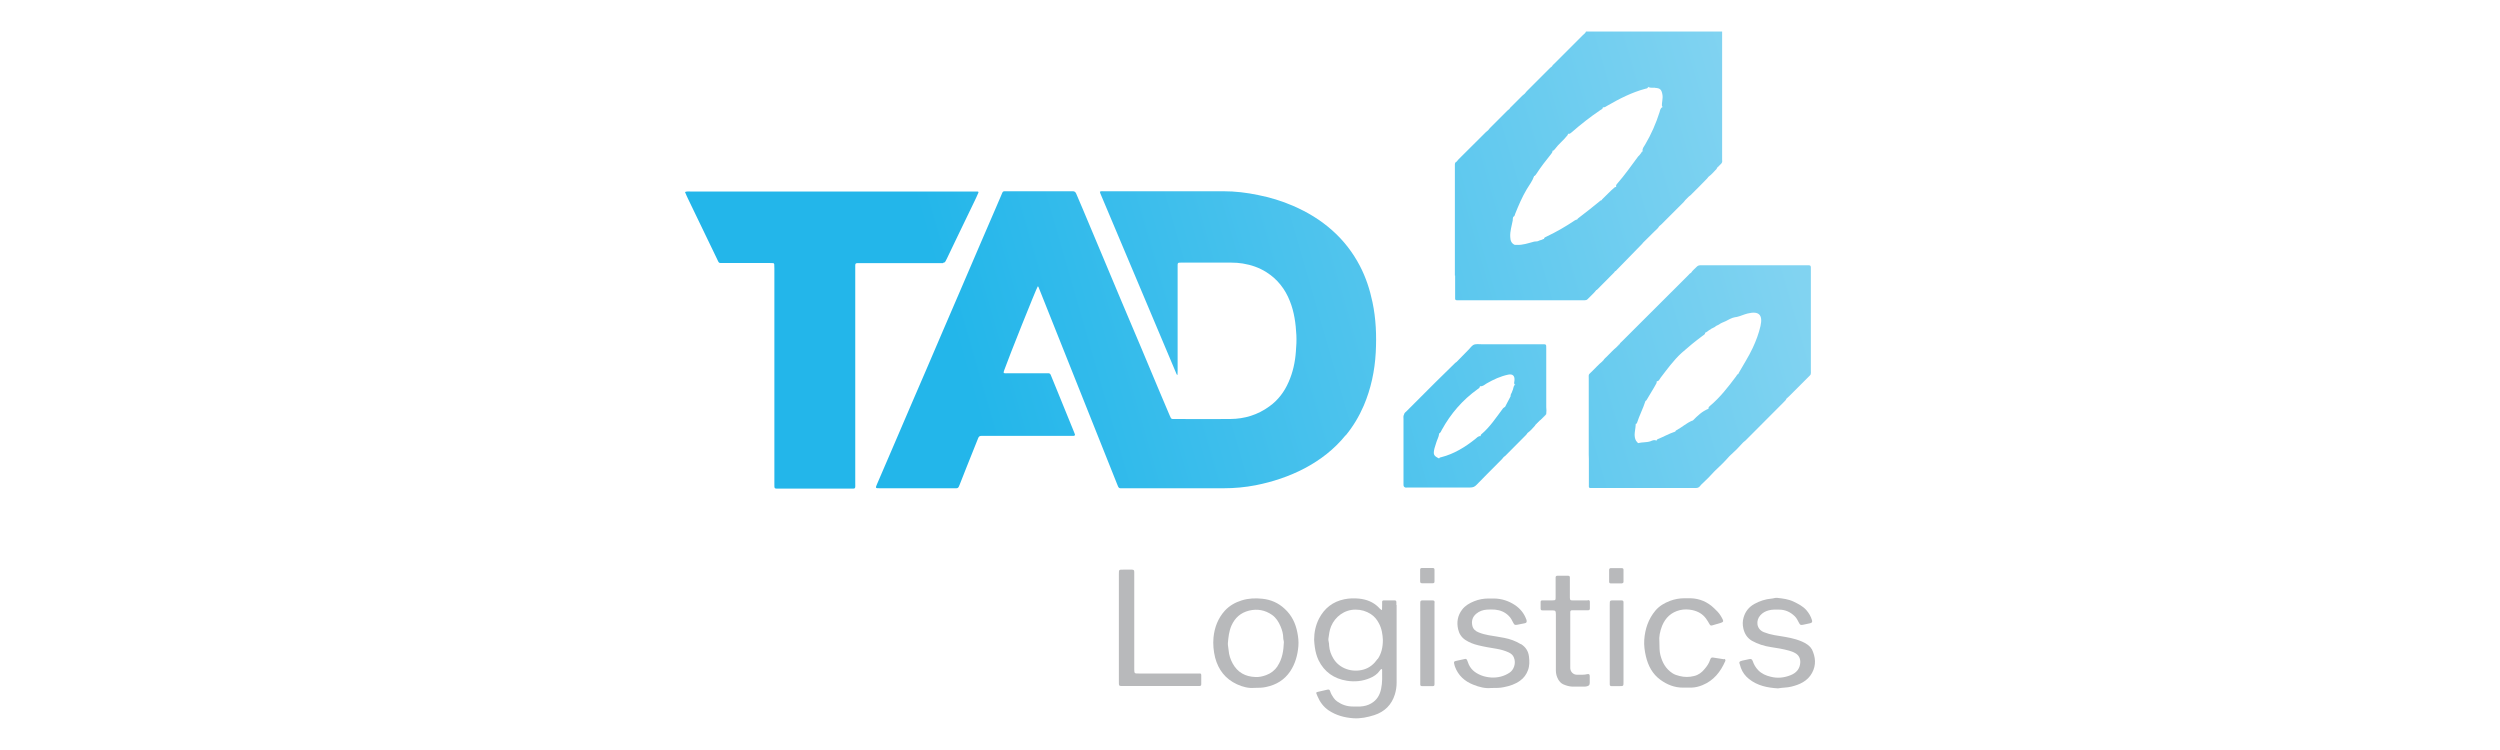 <?xml version="1.0" encoding="UTF-8"?>
<svg id="Layer_1" data-name="Layer 1" xmlns="http://www.w3.org/2000/svg" xmlns:xlink="http://www.w3.org/1999/xlink" viewBox="0 0 200 60">
  <defs>
    <style>
      .cls-1 {
        fill: url(#linear-gradient-8);
      }

      .cls-2 {
        fill: url(#linear-gradient-7);
      }

      .cls-3 {
        fill: url(#linear-gradient-5);
      }

      .cls-4 {
        fill: url(#linear-gradient-6);
      }

      .cls-5 {
        fill: url(#linear-gradient-4);
      }

      .cls-6 {
        fill: url(#linear-gradient-3);
      }

      .cls-7 {
        fill: url(#linear-gradient-2);
      }

      .cls-8 {
        fill: url(#linear-gradient);
      }

      .cls-9 {
        fill: #b8b9bb;
      }
    </style>
    <linearGradient id="linear-gradient" x1="77.46" y1="30.84" x2="141.04" y2="12.47" gradientUnits="userSpaceOnUse">
      <stop offset="0" stop-color="#23b6ea"/>
      <stop offset="1" stop-color="#81d3f1"/>
    </linearGradient>
    <linearGradient id="linear-gradient-2" x1="75.26" y1="23.24" x2="138.84" y2="4.86" xlink:href="#linear-gradient"/>
    <linearGradient id="linear-gradient-3" x1="76.58" y1="27.8" x2="140.16" y2="9.42" xlink:href="#linear-gradient"/>
    <linearGradient id="linear-gradient-4" x1="81.78" y1="45.77" x2="145.36" y2="27.4" xlink:href="#linear-gradient"/>
    <linearGradient id="linear-gradient-5" x1="80.6" y1="41.72" x2="144.18" y2="23.34" xlink:href="#linear-gradient"/>
    <linearGradient id="linear-gradient-6" x1="80.62" y1="41.76" x2="144.2" y2="23.39" xlink:href="#linear-gradient"/>
    <linearGradient id="linear-gradient-7" x1="81.23" y1="43.88" x2="144.81" y2="25.51" xlink:href="#linear-gradient"/>
    <linearGradient id="linear-gradient-8" x1="80.63" y1="41.81" x2="144.21" y2="23.43" xlink:href="#linear-gradient"/>
  </defs>
  <path class="cls-8" d="M107.66,34.83c.59-.72,1.07-1.52,1.44-2.38.58-1.36.88-2.79.96-4.25.07-1.35.02-2.69-.26-4.02-.21-1.01-.53-1.99-1.01-2.91-.56-1.07-1.29-2.02-2.2-2.83-.94-.84-2-1.48-3.16-1.98-.9-.39-1.83-.67-2.79-.86-.91-.19-1.83-.3-2.76-.3-1.83,0-3.65,0-5.48,0-1.37,0-2.74,0-4.12,0-.09,0-.2-.02-.29.04.02.06.03.1.04.14,2.03,4.82,4.07,9.64,6.1,14.46,0,.02.03.03.07.06,0-.13.01-.25.01-.37,0-2.73,0-5.46,0-8.2,0-.46-.04-.42.42-.42,1.29,0,2.59,0,3.88,0,.31,0,.61.02.91.07.68.11,1.32.33,1.9.7.88.56,1.49,1.34,1.87,2.31.35.87.47,1.79.52,2.72.02.44,0,.88-.04,1.32-.06.84-.24,1.66-.58,2.43-.34.78-.84,1.45-1.54,1.95-.93.68-1.98,1-3.12,1.01-1.45.02-2.9,0-4.36,0-.08,0-.16,0-.24,0-.09,0-.15-.04-.18-.12-.02-.05-.05-.1-.07-.15-.27-.64-.54-1.27-.81-1.91-.5-1.2-1.01-2.4-1.51-3.6-.51-1.22-1.03-2.44-1.55-3.66-.51-1.2-1.01-2.4-1.51-3.6-.53-1.25-1.05-2.51-1.58-3.76-.17-.41-.35-.81-.52-1.22-.06-.15-.15-.21-.31-.2-.07,0-.14,0-.2,0-.79,0-1.59,0-2.38,0-.88,0-1.77,0-2.65,0-.33,0-.32-.04-.46.32-.12.28-.24.56-.36.84-.44,1.02-.88,2.04-1.32,3.06-.54,1.25-1.07,2.5-1.61,3.75-.46,1.06-.92,2.12-1.37,3.18-.45,1.05-.9,2.1-1.35,3.15-.39.91-.78,1.81-1.17,2.71-.51,1.2-1.03,2.39-1.54,3.59-.4.94-.8,1.87-1.21,2.81-.16.36-.13.35.22.35,1.97,0,3.95,0,5.92,0,.07,0,.14,0,.2,0,.09,0,.15-.04.19-.12.02-.05.05-.1.07-.16.19-.47.37-.95.56-1.42.31-.77.62-1.53.92-2.3.05-.14.13-.2.28-.19.08,0,.16,0,.24,0,2.26,0,4.51,0,6.77,0,.1,0,.2,0,.31,0,.03,0,.07,0,.1-.02.04-.01.06-.04.05-.08-.02-.07-.04-.13-.07-.19-.44-1.08-.88-2.16-1.32-3.24-.18-.44-.36-.88-.54-1.32-.04-.11-.1-.17-.23-.16-.08,0-.16,0-.24,0-.99,0-1.97,0-2.96,0-.11,0-.23.02-.34-.02-.02-.08.02-.16.04-.23.37-1.05,2.53-6.45,2.68-6.7.07.02.07.08.09.13.89,2.24,1.78,4.48,2.68,6.72,1.18,2.97,2.37,5.93,3.55,8.9.18.46.14.4.58.4,2.67,0,5.33,0,8,0,.85,0,1.7-.08,2.53-.24,1.36-.27,2.67-.7,3.91-1.35,1.27-.67,2.38-1.53,3.29-2.65Z"/>
  <path class="cls-7" d="M75.45,21.02c.09,0,.15-.04.19-.12.03-.07.07-.14.11-.21.26-.55.53-1.1.79-1.65.46-.96.93-1.92,1.39-2.88.12-.24.23-.49.34-.74.02-.05,0-.09-.06-.1-.1,0-.2,0-.31,0-7.56,0-15.13,0-22.69,0-.12,0-.25-.02-.41.04.08.19.15.36.23.52.77,1.6,1.54,3.2,2.32,4.81.19.4.12.35.55.35,1.21,0,2.43,0,3.64,0,.1,0,.2,0,.31.01.05,0,.08.04.09.09,0,.11.01.23.01.34,0,5.74,0,11.47,0,17.21,0,.43-.03.4.41.4,1.86,0,3.72,0,5.58,0,.55,0,.48.06.48-.49,0-5.7,0-11.4,0-17.1,0-.5-.05-.45.46-.45,2.1,0,4.2,0,6.29,0,.09,0,.18,0,.27,0Z"/>
  <path class="cls-6" d="M116.41,22.04c0,.64,0,1.27,0,1.91h0s.06.06.11.07c.09,0,.18,0,.27,0,3.26,0,6.53,0,9.79,0,.07,0,.14,0,.2,0,.08,0,.16-.02.22-.08.23-.25.5-.46.7-.73.02-.01.04-.02.06-.03.46-.46.92-.92,1.38-1.39.02-.02.04-.06.05-.08h0c.08-.03.13-.09.18-.15.67-.69,1.34-1.37,2.01-2.06.02-.02.04-.05.06-.08.32-.31.63-.62.94-.93.12-.12.26-.22.34-.37.02-.03.04-.05.07-.07,0,0,0,0,0,0,.05-.04.11-.08.15-.13.59-.59,1.17-1.18,1.76-1.76.05-.05.08-.1.13-.16.02-.02.05-.04.07-.07h0s.05-.05.07-.07h0s.05-.04.07-.07h0s.05-.04.07-.07c0,0,0,0,0,0h0s.09-.06.13-.1c.45-.44.89-.89,1.33-1.34.04-.04.07-.09.1-.13.25-.18.45-.42.66-.64.02-.02.02-.06.03-.09.03-.01.06-.03.07-.07.04,0,.06-.03.07-.07.04-.01.06-.03.07-.07.04-.01.06-.03.07-.07.04-.01.06-.03.07-.07,0,0,0,0,0,0h0s0,0,0,0c0,0,0,0,0,0,.1-.09.06-.21.06-.32,0-3.41,0-6.82,0-10.23h-10.89c-.04.13-.15.19-.24.28-.75.75-1.5,1.5-2.26,2.26-.08.08-.18.15-.22.25-.06.05-.13.09-.18.15-.62.61-1.23,1.23-1.85,1.85-.06.06-.1.12-.15.18h0c-.07.06-.14.11-.2.17-.29.28-.57.57-.85.85-.06.06-.14.12-.17.2h0,0c-.05.04-.11.08-.16.13-.47.47-.95.94-1.42,1.42-.05.05-.08.1-.13.16h0c-.06.05-.13.1-.18.15-.73.73-1.46,1.45-2.19,2.18-.06.06-.1.12-.15.18h0c-.09.04-.14.11-.14.22,0,.08,0,.16,0,.24,0,2.76,0,5.53,0,8.29,0,.12,0,.25,0,.37h0ZM132.41,7.03c.39.02.51.13.58.52.07.33-.07.65-.03.97.03,0,.05.02.07.03,0,0-.02.02-.03.02-.17.07-.19.25-.23.39-.29.91-.67,1.78-1.16,2.61-.09.15-.22.29-.21.49.02,0,.03.02.05.03,0,0-.02,0-.03.01,0,0-.03,0-.03.01-.02.01-.04.03-.05.04-.01.02-.03.04-.03.06-.02.03-.03.06-.06.08,0,0-.02.02-.02.03-.02.02-.03.04-.04.05-.02.02-.03.04-.05.06-.03.03-.06.06-.09.09-.54.73-1.07,1.48-1.67,2.17-.07.08-.13.15-.08.27-.05,0-.09,0-.13.03-.36.3-.67.65-1.01.97-.01.01-.02.03-.01.05-.06,0-.11.03-.15.07-.55.45-1.11.9-1.68,1.33-.05.04-.12.08-.14.15,0,0-.01,0-.02,0-.07.02-.13.04-.19.08-.74.5-1.51.94-2.32,1.32-.06.03-.12.06-.13.14,0,0,.01.01.02.02,0,0,0,0-.01,0,0,0-.03,0-.03,0-.03,0-.06.01-.09.03-.02,0-.04.02-.06.03-.03.01-.06.02-.1.03-.02,0-.05.01-.07.02-.05.02-.09.04-.14.06-.03,0-.05.01-.08.02-.08.01-.15,0-.23.02-.46.12-.92.29-1.41.26,0,0,0,0-.01,0-.04,0-.08,0-.13,0-.27-.12-.35-.34-.36-.63-.03-.46.12-.89.2-1.33,0-.08,0-.17.03-.25,0,0,0-.02,0-.03.13-.03.13-.17.17-.26.27-.67.55-1.33.92-1.95.2-.34.45-.65.58-1.03,0,0,0-.01,0-.02.09-.02.14-.11.19-.18.36-.56.77-1.08,1.18-1.59.06-.08.12-.15.11-.26.08,0,.14-.06.18-.12.3-.41.71-.72,1.02-1.12.02-.03.03-.06.04-.09,0-.01,0-.02,0-.03,0,0,0,0,0,0,.13.04.21-.05.3-.12.72-.63,1.47-1.22,2.27-1.76.09-.06.23-.1.22-.25.01,0,.02.01.04.02.12,0,.21-.07.31-.13.97-.56,1.96-1.07,3.05-1.36.09-.02.21-.02.21-.16.01.02.04.03.06.04.16.06.34.03.5.04ZM116.47,17.45h0s-.02-.01-.04-.02c.01,0,.02.01.04.02Z"/>
  <path class="cls-9" d="M144.94,51.94c-.08-.16-.21-.27-.34-.37-.28-.2-.6-.32-.92-.42-.56-.17-1.15-.24-1.73-.34-.29-.05-.57-.13-.85-.24-.61-.25-.64-.95-.27-1.35.18-.2.4-.32.66-.39.28-.08.56-.06.84-.06.49,0,.9.19,1.25.53.15.15.24.33.33.51.1.19.13.21.34.17.19-.04.38-.08.56-.12.15-.04.19-.1.15-.24-.09-.31-.25-.58-.46-.82-.28-.31-.64-.49-1.01-.67-.42-.2-.86-.25-1.31-.3-.16-.02-.31.05-.47.06-.48.04-.93.19-1.35.42-.44.24-.73.6-.87,1.08-.09.3-.09.6-.02.9.1.42.31.75.68.97.48.27,1,.43,1.54.51.48.07.96.15,1.43.28.18.05.35.11.5.2.3.17.42.45.4.77-.03.48-.31.81-.76.99-.52.21-1.05.27-1.6.13-.38-.09-.73-.24-1.01-.53-.2-.21-.34-.45-.43-.72-.06-.17-.15-.19-.28-.16-.19.04-.37.08-.56.12-.25.06-.27.13-.19.32.03.08.05.17.08.26.13.36.36.66.65.89.68.54,1.48.7,2.32.75.35-.07.72-.05,1.07-.14.32-.08.63-.18.92-.35.31-.18.56-.43.73-.74.35-.64.29-1.28-.02-1.92Z"/>
  <path class="cls-9" d="M121.66,51.53c-.41-.25-.85-.41-1.32-.5-.41-.08-.82-.14-1.23-.21-.28-.05-.55-.12-.82-.23-.24-.09-.44-.26-.5-.52-.09-.38,0-.72.32-.98.24-.2.53-.3.84-.32.21-.01.43-.02.65,0,.42.04.79.19,1.09.49.17.16.27.36.37.56.09.18.13.19.32.16.2-.04.4-.08.6-.12.13-.03.17-.08.15-.21,0-.04-.02-.09-.04-.13-.17-.46-.47-.82-.87-1.1-.51-.34-1.07-.53-1.69-.54-.15,0-.29,0-.44,0-.4,0-.79.07-1.16.22-.37.15-.72.35-.96.67-.36.47-.45,1-.32,1.57.08.35.26.64.57.85.32.21.66.34,1.03.43.48.12.97.2,1.46.28.35.06.68.15,1,.3.18.09.33.21.4.4.2.47-.02,1-.34,1.21-.45.3-.95.42-1.48.39-.27-.02-.54-.07-.79-.17-.51-.2-.9-.52-1.07-1.06-.01-.04-.03-.08-.05-.13-.05-.11-.09-.15-.2-.12-.24.05-.49.1-.73.16-.12.03-.15.08-.12.2.02.09.04.18.07.26.26.7.77,1.16,1.45,1.43.49.2.99.32,1.43.27.41,0,.73,0,1.04-.07.46-.09.89-.23,1.28-.51.31-.22.51-.5.64-.85.13-.35.12-.71.08-1.07-.05-.44-.26-.78-.65-1.02Z"/>
  <path class="cls-9" d="M95.99,53.88c-.1,0-.2,0-.31,0-1.53,0-3.06,0-4.59,0-.34,0-.34,0-.35-.33,0-.07,0-.14,0-.2,0-2.43,0-4.85,0-7.28,0-.1,0-.2,0-.31,0-.15-.04-.18-.18-.19-.22,0-.43,0-.65,0-.41,0-.4-.02-.4.38,0,1.43,0,2.86,0,4.28s0,2.83,0,4.25c0,.43-.03.4.41.4,1.93,0,3.86,0,5.78,0,.09,0,.18,0,.27,0,.08,0,.13-.05.13-.13,0-.25,0-.5,0-.75,0-.08-.05-.13-.13-.13Z"/>
  <path class="cls-9" d="M137.92,52.74c-.3-.05-.6-.09-.9-.14-.07-.01-.13.02-.17.09-.02.03-.03.06-.04.09-.09.29-.26.53-.45.75-.22.27-.49.47-.83.55-.39.1-.78.1-1.17,0-.2-.05-.39-.11-.56-.22-.54-.35-.82-.86-.97-1.46-.08-.31-.07-.63-.08-1.07-.04-.36.04-.82.22-1.27.27-.65.73-1.08,1.42-1.25.34-.08.67-.07,1.01,0,.44.1.8.3,1.07.66.11.15.2.3.29.46.06.11.11.13.22.1.23-.06.46-.14.68-.2.01,0,.02,0,.03-.01.18-.07.2-.11.12-.28-.04-.09-.1-.18-.15-.27-.14-.24-.34-.43-.53-.61-.53-.51-1.16-.78-1.89-.8-.16,0-.32,0-.48,0-.4,0-.79.07-1.16.21-.45.17-.86.41-1.17.78-.56.67-.83,1.47-.89,2.34-.03.44.03.88.13,1.31.18.76.52,1.42,1.17,1.89.54.39,1.13.62,1.79.62.23,0,.45,0,.68,0,.31-.01.6-.08.89-.2.9-.37,1.44-1.06,1.82-1.92.04-.09,0-.16-.09-.18Z"/>
  <path class="cls-9" d="M127.01,48.03c-.2,0-.41,0-.61,0-.2,0-.41,0-.61,0-.17,0-.19-.03-.2-.21,0-.07,0-.14,0-.2,0-.4,0-.79,0-1.19,0-.08,0-.16,0-.24,0-.08-.05-.13-.13-.13-.29,0-.59,0-.88,0-.08,0-.13.05-.13.13,0,.09,0,.18,0,.27,0,.43,0,.86,0,1.29,0,.27,0,.27-.26.28-.12,0-.25,0-.37,0-.15,0-.29,0-.44,0-.08,0-.13.04-.13.12,0,.18,0,.36,0,.54,0,.1.04.14.15.14.25,0,.5,0,.75,0,.29,0,.31.03.32.31,0,.07,0,.14,0,.2,0,.69,0,1.38,0,2.07h0c0,.75,0,1.5,0,2.24,0,.26.07.49.19.71.1.17.23.31.41.39.23.1.47.17.72.18.32,0,.63,0,.95,0,.08,0,.16-.01.23-.03.16-.05.2-.1.21-.27,0-.18,0-.36,0-.54,0-.14-.06-.19-.19-.16-.26.07-.52.04-.78.05-.39.02-.61-.29-.59-.59,0-.08,0-.16,0-.24,0-1.31,0-2.63,0-3.94,0-.08,0-.16,0-.24,0-.1.04-.15.15-.15.29,0,.59,0,.88,0,.14,0,.27,0,.41,0,.08,0,.13-.05.13-.13,0-.18,0-.36,0-.54,0-.1-.04-.14-.15-.14Z"/>
  <path class="cls-9" d="M114.77,48.22c0-.16-.03-.19-.21-.19-.18,0-.36,0-.54,0-.43,0-.4-.03-.4.41,0,2.01,0,4.03,0,6.04,0,.09,0,.18,0,.27,0,.1.04.14.15.14.28,0,.57,0,.85,0,.1,0,.14-.04.14-.15,0-.09,0-.18,0-.27,0-1.01,0-2.01,0-3.02s0-1.99,0-2.99c0-.08,0-.16,0-.24Z"/>
  <path class="cls-9" d="M129.88,48.42c0-.08,0-.16,0-.24,0-.11-.04-.14-.15-.15-.19,0-.39,0-.58,0-.38,0-.37-.01-.37.37,0,1.02,0,2.04,0,3.06s0,2.02,0,3.03c0,.09,0,.18,0,.27,0,.08.05.13.13.13.19,0,.39,0,.58,0,.41,0,.39.02.39-.39,0-2.03,0-4.06,0-6.09Z"/>
  <path class="cls-5" d="M139.48,35.37s0,0,0,0c.05-.04.11-.08.16-.13,1.03-1.03,2.06-2.06,3.09-3.1.07-.07.15-.14.18-.24,0,0,0,0,0,0,.08-.07.15-.13.23-.21.5-.5.99-.99,1.49-1.49.28-.28.24-.2.24-.59,0-2.65,0-5.31,0-7.96,0-.46.04-.43-.42-.43-2.73,0-5.47,0-8.2,0-.07,0-.14,0-.2,0-.12,0-.23.03-.31.12-.16.16-.34.3-.46.49-.1.04-.16.13-.23.2-1.76,1.76-3.53,3.52-5.29,5.28-.07.07-.16.13-.2.23h0s-.05.04-.07.07h0s-.05.05-.07.07h0s-.05.05-.07.07c-.29.23-.53.51-.8.77-.1.1-.22.19-.29.32h0s0,0,0,0h0s-.06.03-.07.07c0,0,0,0,0,0,0,0,0,0,0,0-.3.24-.55.53-.83.8-.31.3-.26.2-.26.61,0,2.01,0,4.03,0,6.04,0,.12,0,.25.01.37h0c0,.2,0,.41,0,.61,0,.49,0,.98,0,1.46,0,.09-.03.19.07.24,0,0,0,0,0,0,.93,0,1.86,0,2.79,0,0,0,0,0,0,0,.61,0,1.23,0,1.84,0,0,0,0,0,0,0,.45,0,.91,0,1.36,0h0c.43,0,.86,0,1.29,0h0c.4,0,.81,0,1.21,0,.13,0,.24-.04.32-.14.04-.04.07-.09.11-.13h0c.38-.35.74-.71,1.08-1.09.4-.37.79-.75,1.15-1.16.02-.02.05-.05.07-.07,0,0,0,0,0,0,.36-.32.7-.66,1.02-1.02.02-.02.04-.05.07-.07ZM132.84,30.23c.53-.69,1.04-1.4,1.68-1.99.54-.48,1.1-.94,1.68-1.37.09-.07.22-.11.21-.26,0,0,.02,0,.03,0,.02-.01.05-.03.07-.04.02-.01.04-.03.06-.04.02-.01.04-.02.06-.04.02-.01.04-.03.05-.04.02-.01.04-.03.05-.04.02-.01.04-.02.06-.03.02,0,.04-.02.05-.03.02-.01.03-.02.05-.04.02-.01.03-.02.05-.03.02,0,.04-.02.06-.03.02,0,.04-.02.06-.03.02,0,.04-.02.06-.03.02,0,.04-.02.06-.03.02-.01.04-.02.05-.04.02-.01.04-.03.05-.04.02-.01.04-.02.06-.03.02,0,.04-.02.06-.03.02-.01.04-.02.06-.03.02,0,.04-.02.06-.03.02-.01.04-.02.06-.04.02-.01.04-.03.06-.04.02-.01.04-.02.06-.03.02-.01.04-.02.06-.03.02-.01.04-.02.07-.03.02-.01.04-.02.07-.03.02-.01.04-.02.07-.03.02-.01.04-.02.07-.03.02-.01.04-.02.06-.03.02-.01.04-.02.06-.03.03-.02.06-.03.09-.05.02,0,.04-.02.06-.03.02-.01.04-.02.06-.03.02,0,.04-.02.06-.03.03-.02.07-.03.1-.04.02,0,.05-.02.07-.03.04-.01.08-.02.11-.03.03,0,.05-.01.08-.02.06-.01.12-.02.18-.03.29-.07.55-.2.84-.27.9-.22,1.23.1,1.03,1-.14.61-.36,1.19-.62,1.75-.33.71-.76,1.36-1.14,2.04,0,.01,0,.03,0,.04-.11.02-.14.14-.2.21-.63.84-1.27,1.67-2.08,2.35-.07.06-.14.12-.12.23,0,0,0,0,0,0-.51.2-.89.57-1.26.95-.01,0-.03,0-.04,0-.46.19-.83.54-1.27.77-.04.02-.08.06-.09.11,0,0,0,0-.01,0-.49.16-.94.42-1.41.61-.04.02-.06.06-.08.1,0,0,0,.02,0,.02-.17-.11-.33-.02-.48.04-.32.11-.66.06-.99.15-.02-.02-.04-.04-.06-.06-.17-.16-.21-.36-.22-.59,0-.22.05-.43.07-.64,0-.08.01-.16.02-.25.05,0,.09-.04.1-.08.19-.59.48-1.14.67-1.73,0,0,0-.01,0-.02.05-.01.08-.05.11-.1.25-.45.54-.87.78-1.33,0-.03.01-.06.02-.1,0-.02,0-.03,0-.05,0,0,0,0,0,0,0,0,0,0,0,0,0,0,0,0,0,0,0,0,0,0,0,0,0,0,0,0,0,0,.17,0,.21-.14.29-.25Z"/>
  <path class="cls-9" d="M129.77,46.66c.06,0,.11-.05.11-.11,0-.33,0-.66,0-.98,0-.08-.06-.12-.14-.12-.29,0-.59,0-.88,0-.08,0-.12.05-.13.13,0,.16,0,.32,0,.48,0,.16,0,.32,0,.48,0,.08.04.13.12.13.31,0,.61,0,.92,0Z"/>
  <path class="cls-9" d="M113.77,46.66c.28,0,.57,0,.85,0,.1,0,.14-.04.14-.15,0-.31,0-.61,0-.92,0-.11-.04-.15-.14-.15-.29,0-.59,0-.88,0-.08,0-.13.05-.13.13,0,.16,0,.32,0,.48h0c0,.15,0,.29,0,.44,0,.13.04.17.16.17Z"/>
  <path class="cls-3" d="M129.47,27.62s.04-.04.07-.07c-.04,0-.06.03-.07.07Z"/>
  <path class="cls-4" d="M129.41,27.69s.04-.04.07-.07c-.04,0-.06.03-.07.07Z"/>
  <path class="cls-2" d="M123.22,33.61s.06-.03.07-.07c.04,0,.06-.03.07-.07.04,0,.06-.03.07-.07.04,0,.06-.03.07-.07.04,0,.06-.03.07-.07.04,0,.06-.03.07-.07.04-.01.06-.04.06-.08-.02.02-.04.05-.06.07,0,0,0,0,0,0,.01-.03.04-.05.06-.07.02-.18.02-.36,0-.54h0c0-.09,0-.18,0-.27,0-1.46,0-2.92,0-4.38,0-.41.02-.38-.39-.38-1.6,0-3.19,0-4.79,0-.19,0-.4-.03-.57.02-.19.06-.31.26-.45.4-.33.33-.65.66-.97.99,0,0,0,0,0,0-.04.03-.07.05-.11.08-.53.52-1.07,1.04-1.6,1.57-.76.76-1.52,1.52-2.28,2.28-.09.09-.2.15-.22.29,0,0,0,0,0,0-.07.11-.04.24-.04.36,0,1.54,0,3.08,0,4.62,0,.2,0,.41,0,.61,0,.07,0,.14.06.19h0s0,0,0,0c.08.09.19.05.29.05,1.66,0,3.32,0,4.99,0,.21,0,.36-.06.5-.21.67-.69,1.35-1.37,2.03-2.05.05-.06.1-.12.15-.18h0s.09-.06.13-.1c.55-.55,1.1-1.1,1.65-1.66.05-.05.08-.1.12-.16.23-.17.42-.38.61-.6.01-.01.01-.04.02-.06.04,0,.06-.03.07-.07.04,0,.06-.03.07-.07.04,0,.06-.03.07-.07.04,0,.06-.03.07-.07.04,0,.06-.03.07-.07.04,0,.06-.03.07-.07ZM121.17,30.81s-.02.02-.03.03c-.03.05-.05.1-.06.15,0,.02-.02.05-.02.07-.01.05-.02.1-.04.14,0,.02-.02.05-.03.07-.01.05-.03.1-.05.14-.01.02-.03.05-.04.07-.02.04-.04.08-.05.12,0,.03,0,.06,0,.09,0,0,0,0,0,.01-.15.29-.3.57-.45.86-.02,0-.03.02-.05.02-.01,0-.03.02-.04.03-.03.02-.05.04-.07.06-.54.72-1.04,1.49-1.74,2.08-.04.04-.06.09-.05.14-.2-.02-.31.14-.44.24-.81.64-1.68,1.18-2.69,1.44-.07.02-.17.02-.19.11-.44-.21-.49-.32-.37-.82.04-.15.09-.3.14-.45.07-.24.2-.45.23-.7,0,0,0-.02,0-.03.12-.06.16-.19.22-.3.71-1.29,1.65-2.38,2.85-3.24.09-.06.2-.12.2-.26,0,0,0,0,0,0,0,0,.01.02.02.02.21.02.35-.13.52-.23.54-.31,1.1-.57,1.72-.7.35-.07.52.09.5.44,0,.12-.07.24.01.36.02-.01.05-.02.07-.03,0,0,0,0,0,0-.01.02-.03.03-.05.05Z"/>
  <path class="cls-1" d="M129.34,27.75s.04-.04.07-.07c-.04,0-.06.03-.07.07Z"/>
  <path class="cls-9" d="M111.71,48.4c0-.08,0-.16,0-.24,0-.08-.05-.13-.13-.13-.07,0-.14,0-.2,0-.23,0-.45,0-.68,0-.08,0-.13.04-.13.12,0,.09,0,.18,0,.27,0,.12,0,.24-.01.39-.14-.06-.2-.15-.28-.23-.43-.43-.97-.63-1.55-.69-.39-.04-.79-.03-1.18.05-.93.19-1.6.72-2.03,1.55-.27.53-.39,1.1-.39,1.7,0,.21.04.4.06.61.05.35.14.69.29,1.01.46.95,1.25,1.49,2.27,1.65.62.1,1.25.04,1.84-.21.32-.13.6-.32.8-.61.02-.04.06-.07.09-.1.01-.01.04-.02.06-.01.02,0,.03.03.03.05,0,.51.03,1.02-.08,1.52-.1.5-.34.91-.79,1.17-.27.16-.56.23-.87.25-.2.01-.41,0-.61,0-.46,0-.87-.14-1.24-.4-.11-.08-.21-.17-.29-.29-.12-.17-.22-.34-.28-.54-.04-.12-.1-.14-.21-.12-.28.06-.55.13-.82.19-.07.02-.1.06-.07.12.03.07.06.15.09.22.19.46.48.85.89,1.13.6.4,1.27.58,1.98.63.57.04,1.13-.08,1.67-.25.83-.27,1.39-.82,1.65-1.66.09-.3.14-.61.14-.93,0-2.07,0-4.15,0-6.22ZM110.21,52.71c-.28.4-.63.71-1.11.85-.92.27-1.95-.07-2.43-.88-.19-.31-.31-.65-.34-1.02,0-.11-.01-.23-.04-.34-.02-.06-.02-.14-.02-.2.05-.35.08-.69.22-1.02.31-.75,1.06-1.34,1.96-1.33.45,0,.85.12,1.22.36.28.18.49.44.64.73.24.44.3.92.32,1.33,0,.6-.12,1.1-.41,1.53Z"/>
  <path class="cls-9" d="M102.78,48.71c-.51-.48-1.11-.74-1.79-.81-.55-.06-1.11-.04-1.65.13-.52.16-.98.42-1.35.82-.55.61-.83,1.34-.91,2.15-.05.54,0,1.08.13,1.61.26.98.82,1.7,1.74,2.13.47.22.96.33,1.38.29.39,0,.67-.01.95-.07.82-.17,1.48-.57,1.94-1.26.4-.6.59-1.29.65-2.01.03-.36-.01-.73-.08-1.08-.14-.74-.45-1.39-1.02-1.91ZM102.21,53.29c-.23.34-.54.58-.92.72-.28.1-.56.17-.87.15-.8-.03-1.41-.37-1.8-1.07-.18-.33-.3-.68-.33-1.06-.01-.19-.07-.38-.06-.57.04-.48.09-.97.29-1.42.28-.62.73-1.02,1.4-1.19.66-.16,1.28-.05,1.84.34.33.23.53.56.68.91.13.3.22.62.22.95,0,.11.05.22.05.33-.03.67-.12,1.33-.51,1.91Z"/>
</svg>